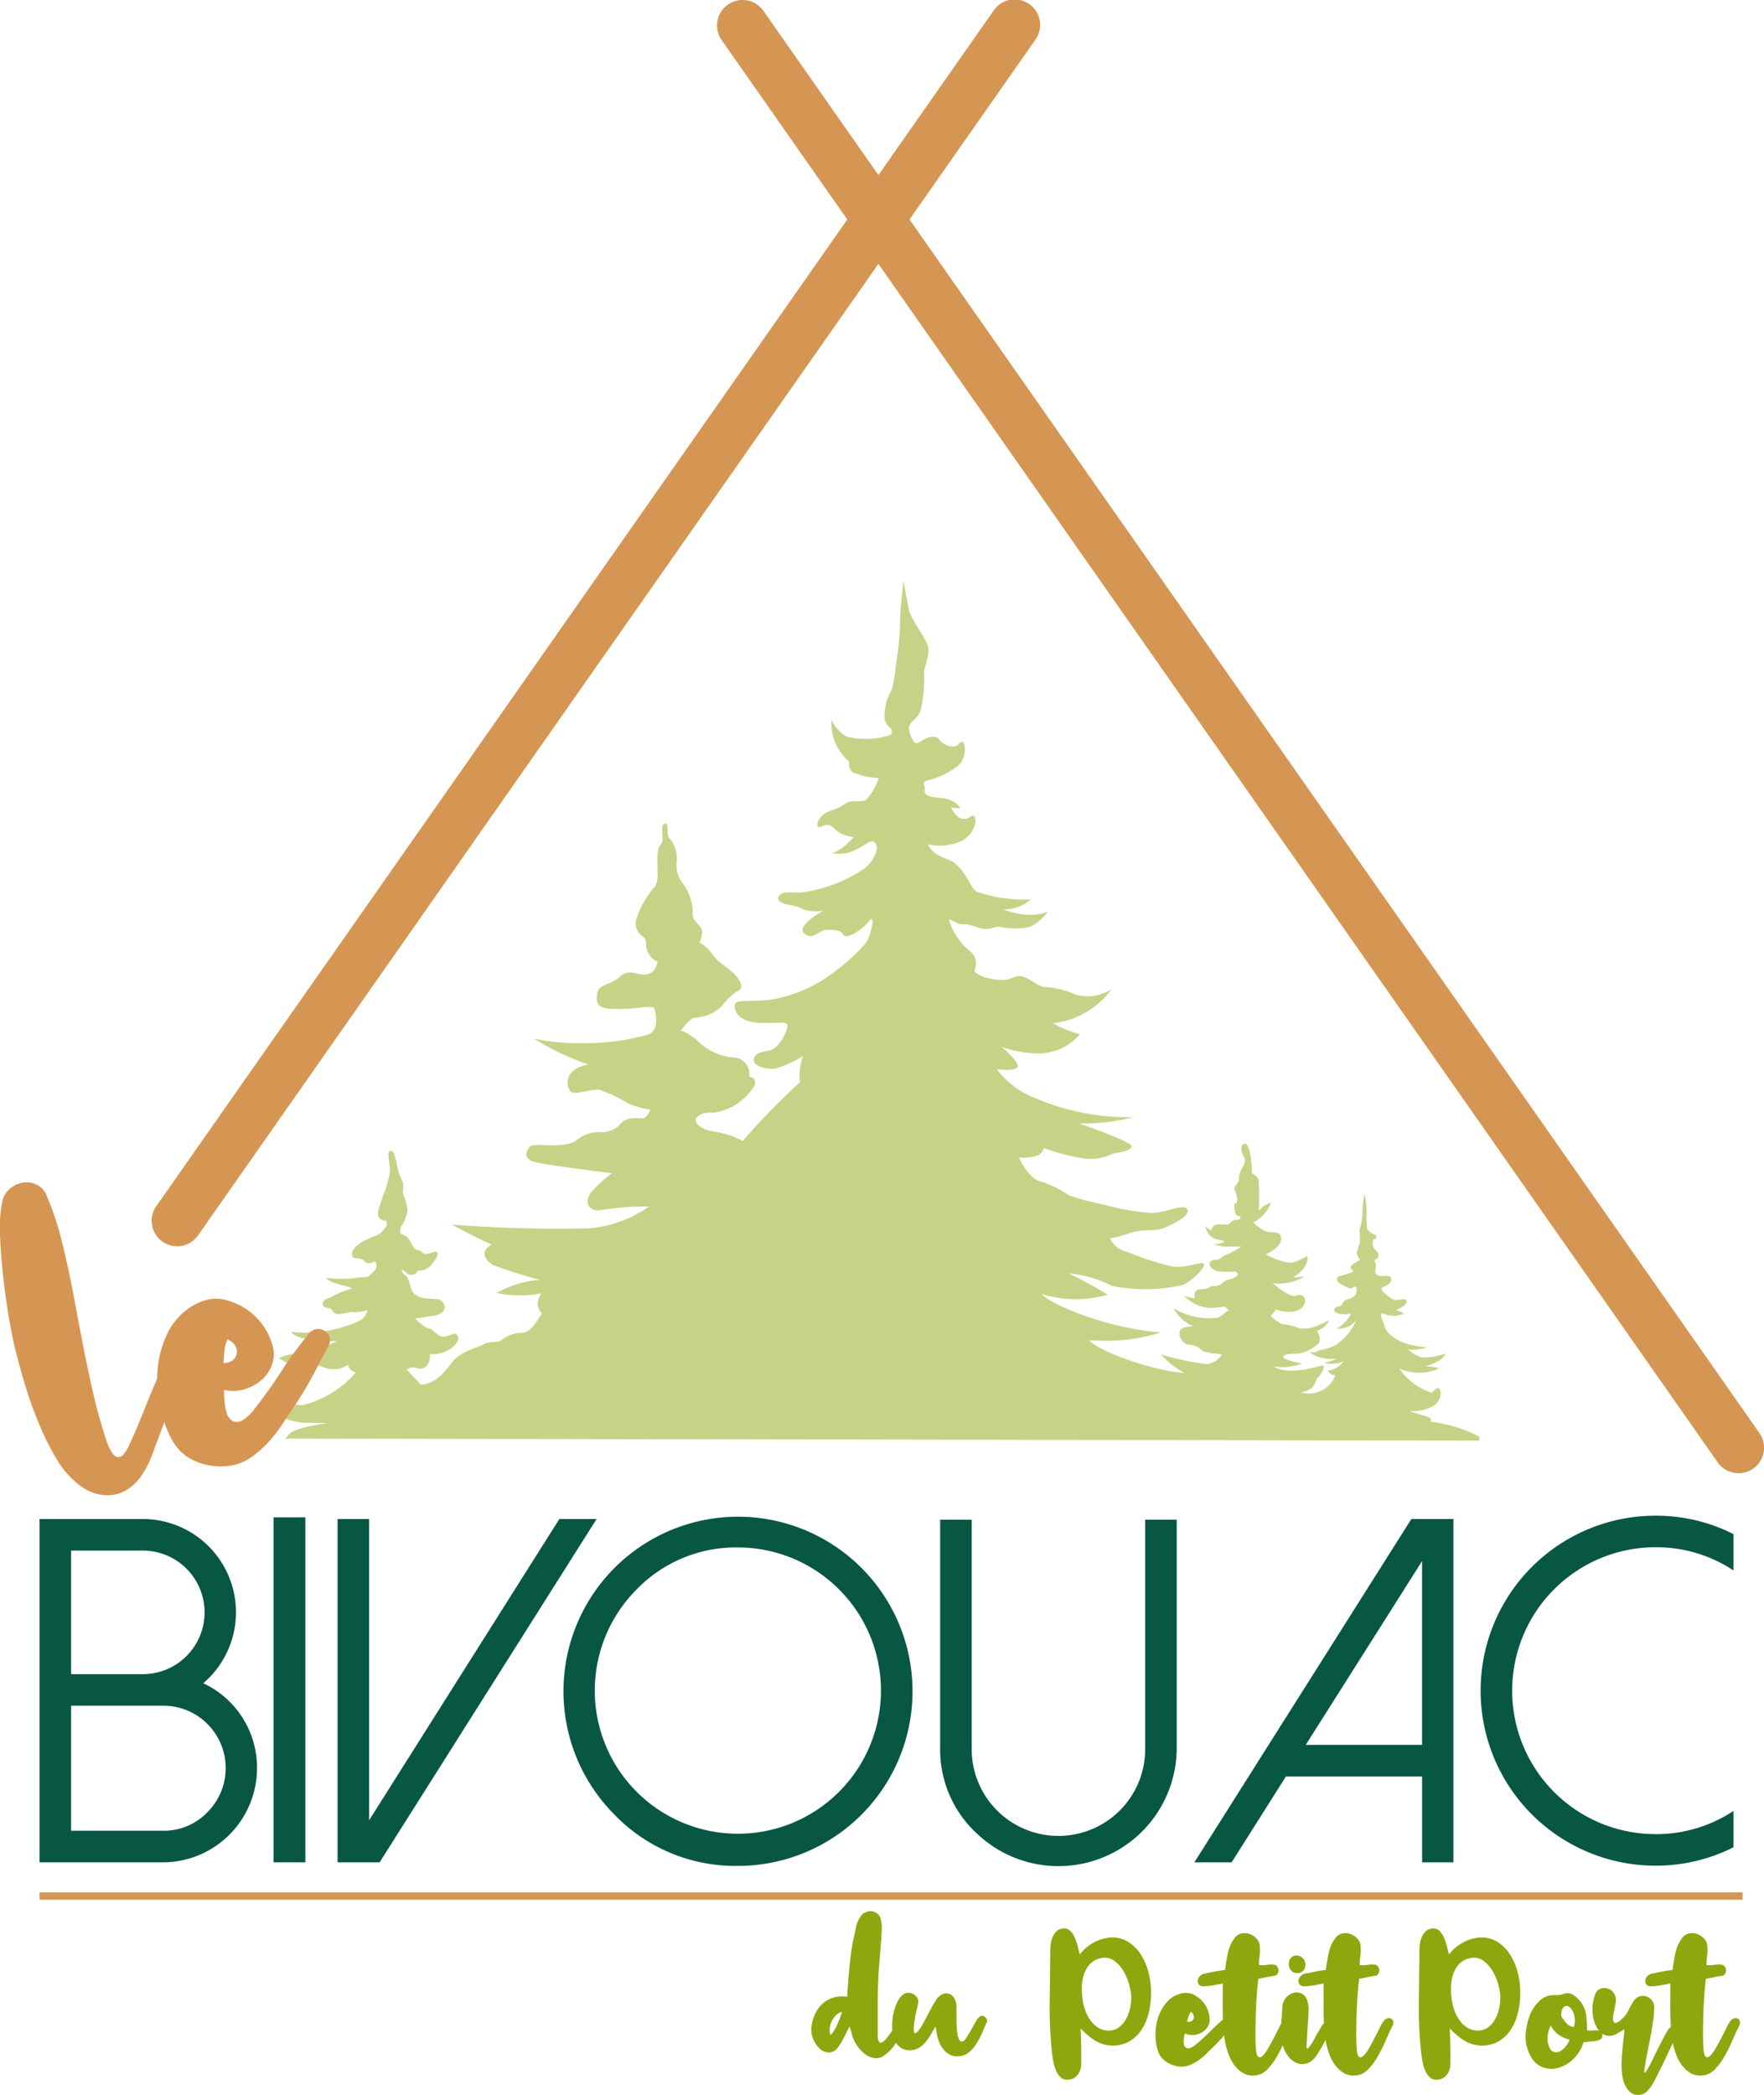 <?xml version="1.0" encoding="UTF-8"?>
<svg xmlns="http://www.w3.org/2000/svg" xmlns:xlink="http://www.w3.org/1999/xlink" width="86.781" height="103.026" viewBox="0 0 86.781 103.026">
  <defs>
    <clipPath id="a">
      <rect width="86.781" height="103.026" fill="none"></rect>
    </clipPath>
    <clipPath id="c">
      <rect width="59.832" height="42.294" fill="none"></rect>
    </clipPath>
  </defs>
  <g clip-path="url(#a)">
    <g clip-path="url(#a)">
      <g transform="translate(12.946 28.55)" opacity="0.5">
        <g clip-path="url(#c)">
          <path d="M50.269,150.431l58.64.1v-.184l-.157-.092a6.875,6.875,0,0,0-2.25-.655c.147-.248-.266-.257-.661-.4l-.395-.138a1.988,1.988,0,0,0,1.24-.257c.441-.349.34-.863.2-.863s-.266.239-.367.221a3.067,3.067,0,0,1-1.552-1.185,2.33,2.33,0,0,0,1.965,0,2.5,2.5,0,0,0-.707-.1c.873-.211,1.029-.625,1.029-.625s-.955.312-1.332.129a1.93,1.93,0,0,1-.523-.34,2.25,2.25,0,0,0,.946-.1c-1.488-.092-2.03-.744-2.1-1.029s-.257-.579-.138-.625.468.257,1.084,0a.94.94,0,0,0-.41-.171s.557-.2.557-.429-.472-.012-.655-.092-.594-.435-.594-.533.52-.19.484-.484-.484-.043-.7-.2.086-.423-.147-.723a.262.262,0,0,0,.2-.361c-.043-.086-.288-.221-.264-.453s.031-.227.123-.221.061-.19-.025-.22-.367-.19-.374-.306a4.115,4.115,0,0,1-.025-.71,4.149,4.149,0,0,0-.1-.98,4.122,4.122,0,0,0-.1.986,3.889,3.889,0,0,1-.147.8,5.712,5.712,0,0,1,.018.613c-.043.122-.208.477-.116.643s.171.184.037.251-.435.214-.367.361.153.129.153.129a2.215,2.215,0,0,1-.637.233c-.269.031-.245.288-.043.386a2.693,2.693,0,0,0,.484.245c.086,0,.245-.116.288-.1a.428.428,0,0,1-.13.518c-.229.156-.229.037-.4.165s-.124.275-.3.294-.257.128-.225.225.3.161.432.161.39-.023.39-.023a1.853,1.853,0,0,1-.7.73,1.07,1.07,0,0,0,.969-.436,2.9,2.9,0,0,1-1.035,1.251c-.612.294-.9.214-.925.337a.913.913,0,0,1-.38-.018,1.459,1.459,0,0,0,.7.318,1.74,1.74,0,0,0,.649.018,1.415,1.415,0,0,1-.619.2,1.322,1.322,0,0,0,.974-.067,1.1,1.1,0,0,1-.778.459.441.441,0,0,0,.367.239,1.367,1.367,0,0,1-1.69.827c.772-.128.67-.557.821-.71.312-.318.355-.594.245-.606s-1.616.551-2.407.043a2.522,2.522,0,0,0,1.4-.147,3.056,3.056,0,0,1-.906-.257c-.147-.141.269-.233.545-.208a1.793,1.793,0,0,0,1.176-.527c.165-.275-.092-.594-.092-.594s.527-.2.582-.533c-.79.435-1.225.49-1.61.331a3.051,3.051,0,0,0-.7-.147,1.965,1.965,0,0,1-.545-.41.875.875,0,0,0,.263-.306c.637.233,1.2.116,1.378-.214s-.086-.594-.392-.465-1.145-.613-1.145-.613a2.47,2.47,0,0,0,1.58-.331c-.386.043-.594.049-.594.049s.729-.355.735-1c.012-.123-.275.135-.7.257s-1.365-.392-1.365-.392.759-.312.759-.778-.557-.193-.9-.423-.462-.331-.45-.374a1.922,1.922,0,0,0,.853-.96,1.016,1.016,0,0,0-.592.4s.009-1.153-.018-1.465-.331-.312-.331-.45-.052-1.405-.352-1.387-.123.563-.025.667.006.349-.122.557a1.1,1.1,0,0,0-.141.557c0,.1-.233.343-.233.41s.2.41.141.637-.171-.061-.123.4.331.263.294.41-.232.064-.388.154-.156.179-.25.181-.581-.066-.691.069a.347.347,0,0,0-.1.225.935.935,0,0,1-.321-.246c.131.468.314.574.482.648s.374.048.461.136c-.1.122-.514.135-.514.135a1.915,1.915,0,0,0,.675.117c.386,0,.7-.007.7-.007a5.252,5.252,0,0,1-.722.391c-.34.141-.312.248-.508.26s-.306.031-.34.171.116.349.447.4a4.871,4.871,0,0,0,.824.009s.217.1.027.251-.508.138-.64.282a.519.519,0,0,1-.46.181c-.22,0-.26.135-.425.144s-.4,0-.477.138a.507.507,0,0,0-.028.319,1.9,1.9,0,0,1-.53-.129,1.9,1.9,0,0,0,1.3.609,6.63,6.63,0,0,0,.723-.074s.08.165.2.165c-.349.227-.4.386-.716.4a3.436,3.436,0,0,1-2.027-.478,1.985,1.985,0,0,0,.98.888s-.57-.018-.668.227a.553.553,0,0,0,.527.686c.447.061.5.251.667.331a4.627,4.627,0,0,0,.876.123.968.968,0,0,1-.756.493,15.2,15.2,0,0,1-2.241-.477,4.052,4.052,0,0,0,1.148.9c-1.13-.009-4.143-.964-4.684-1.607a8.984,8.984,0,0,0,3.527-.377c-2.4-.184-5.189-1.222-5.879-1.892a5.7,5.7,0,0,0,3.27.037s-1.148-.7-1.929-1.047a5.813,5.813,0,0,1,2.14.615,8.3,8.3,0,0,0,3.518-.055c.671-.377,1.121-.937.983-1.047s-.707.211-1.506.156a14.783,14.783,0,0,1-2.306-.753,1.07,1.07,0,0,1-.79-.661s.138.055.891-.211,1.222-.073,1.745-.275,1.369-.643,1.157-.937-1.2.266-1.855.184a11.117,11.117,0,0,1-2.232-.4,14.1,14.1,0,0,1-1.718-.45,5.3,5.3,0,0,0-1.451-.707c-.533-.11-1.02-1.157-1.02-1.157a2.1,2.1,0,0,0,.974-.129c.257-.184.248-.34.248-.34a10.611,10.611,0,0,0,2.094.533,2.439,2.439,0,0,0,1.286-.248c.3-.083.91-.119.946-.358s-2.572-1.13-2.572-1.13a10.186,10.186,0,0,0,2.654-.312,11.82,11.82,0,0,1-4.975-1,4.254,4.254,0,0,1-1.739-1.359s.808.116,1-.086-.744-1-.744-1a5.934,5.934,0,0,0,1.515.3,2.724,2.724,0,0,0,2.324-.937,5.254,5.254,0,0,1-1.332-.542,4.067,4.067,0,0,0,2.875-1.672,2.147,2.147,0,0,1-1.773.266,4.084,4.084,0,0,0-1.424-.367c-.4.037-.909-.542-1.3-.542s-.468.266-1.185.174-1.065-.349-1.065-.45a.756.756,0,0,0-.254-.983,3.167,3.167,0,0,1-.992-1.5c.073-.079.38.221.71.208s.753.22,1.1.233.416-.147.753-.092a3.984,3.984,0,0,0,1.151.043c.619-.043,1.157-.808,1.157-.808a2.328,2.328,0,0,1-1.108.153,3.617,3.617,0,0,1-1.084-.263,1.9,1.9,0,0,0,1.347-.49,6.777,6.777,0,0,1-2.676-.386c-.331-.19-.594-1.3-1.433-1.586s-.943-.735-.943-.735a2.512,2.512,0,0,0,1.819-.257c.625-.52.563-1.139.4-1.151s-.184.2-.527.153-.563-.551-.563-.551l.447.037s-.165-.465-1.078-.527-.582-.355-.686-.588.171-.257.294-.294a3.842,3.842,0,0,0,1.365-.68c.465-.422.367-1.175.208-1.175s-.208.245-.447.226a.893.893,0,0,1-.692-.349c-.129-.227-.527-.116-.747,0s-.349.251-.465.141a1.213,1.213,0,0,1-.27-.71c-.012-.288.361-.355.57-.833a7,7,0,0,0,.171-1.9c.018-.312.337-.931.171-1.353s-.808-1.286-.9-1.666-.282-1.476-.282-1.476-.153,1.286-.165,1.9a12.925,12.925,0,0,1-.2,2.143,8.1,8.1,0,0,1-.208,1.3,2.529,2.529,0,0,0-.361,1.377.739.739,0,0,0,.34.551s.073.193-.037.3a3.935,3.935,0,0,1-2.146.095,1.779,1.779,0,0,1-.765-.839,2.594,2.594,0,0,0,.2,1.17,2.719,2.719,0,0,0,.686.906.452.452,0,0,0,.22.539,3.891,3.891,0,0,0,1.219.257,3.22,3.22,0,0,1-.6,1.053c-.276.184-.735-.055-1.127.251s-.809.257-1.1.582-.19.527-.1.527.355-.184.551-.079.288.294.57.416a2.208,2.208,0,0,0,.576.153s-.619.71-1.078.778c1.121.245,1.733-.686,2.051-.557s.147.833-.417,1.3a7.173,7.173,0,0,1-3.135,1.2c-.833,0-.9-.043-1.084.159s.064.386.579.468.524.248.974.285a1.784,1.784,0,0,0,.615-.018s-1.369.753-.937,1.121.68-.165,1.121-.174.689.027.808.248.873-.2,1.258-.671.028.762-.119,1.02a9.86,9.86,0,0,1-1.644,1.506,6.953,6.953,0,0,1-3.1,1.332c-1.075.11-1.626-.027-1.727.211s.11.753.827.882,1.561-.046,1.718.092-.358,1.194-.827,1.3-.735.11-.8.441.615.505,1.038.468a5.267,5.267,0,0,0,1.387-.634,2.908,2.908,0,0,0-.156,1.3,33.082,33.082,0,0,0-2.811,2.884,4.173,4.173,0,0,0-1.414-.459c-.974-.175-.9-.615-.9-.615s.165-.386.854-.312a2.821,2.821,0,0,0,2.048-1.35c.1-.432-.276-.423-.276-.423a.805.805,0,0,0-.8-.946,2.913,2.913,0,0,1-1.809-.891c-.68-.5-.753-.413-.753-.413s.386-.579.661-.652a2.022,2.022,0,0,0,1.35-.56,2.841,2.841,0,0,1,.873-.8c.165-.064.156-.487-.459-.974s-.619-.45-.894-.824a1.838,1.838,0,0,0-.606-.533s.19-.453.1-.667-.453-.435-.441-.71a2.385,2.385,0,0,0-.429-1.464,1.492,1.492,0,0,1-.361-1.127,1.48,1.48,0,0,0-.288-1.09c-.294-.251-.037-.833-.282-.8s-.092.618-.122.845-.214.129-.251.766.11,1.133-.128,1.488a4.766,4.766,0,0,0-.894,1.543.761.761,0,0,0,.288.9s.2.067.171.453a1,1,0,0,0,.576.808c-.092.392-.282.625-.692.625s-.716-.3-1.176.116-1.016.331-1.1.79-.012.71.557.772a8.657,8.657,0,0,0,1.647-.067c.545-.043.6-.031.631.165s.211.906-.285,1.154a11.148,11.148,0,0,1-3.344.441,10.745,10.745,0,0,1-2.324-.22,12.912,12.912,0,0,0,2.673,1.268c-1.369.266-1.047,1.249-.809,1.369s1.011-.184,1.369-.12a6.977,6.977,0,0,1,1.424.68,4.527,4.527,0,0,0,1.065.294.884.884,0,0,1-.257.386c-.175.128-.781-.129-1.166.266a1.279,1.279,0,0,1-.964.459,1.735,1.735,0,0,0-1.252.4c-.637.459-2.07.074-2.284.312s-.294.57.159.729,3.888.576,3.888.576a5.587,5.587,0,0,0-1.026.934c-.4.505-.1.909.367.891a15.225,15.225,0,0,1,2.48-.193,6.037,6.037,0,0,1-2.912,1.075,67.792,67.792,0,0,1-6.8-.184s1.372.747,1.96.98c-.674.4-.221.833.086,1.017a22.977,22.977,0,0,0,2.3.723,5.008,5.008,0,0,0-2.143.649,5.856,5.856,0,0,0,2.229.012.7.7,0,0,0,.012,1c-.392.539-.551.894-.955.943a1.586,1.586,0,0,0-.98.306c-.27.245-.588.061-.943.257s-1.1.343-1.494.821-.808,1.127-1.592,1.163l-.7-.735a.563.563,0,0,1,.343-.11c.159.025.392.147.625-.061a.739.739,0,0,0,.171-.6,1.594,1.594,0,0,0,1.151-.355c.441-.429.193-.6.1-.64s-.487.229-.735.11-.376-.349-.578-.377-.661-.478-.661-.478.551-.092.955-.147.588-.358.468-.569-.187-.251-.7-.264-.833-.2-.919-.5-.135-.551-.318-.68-.147-.22-.1-.239.264.312.5.245.184-.178.257-.2a.817.817,0,0,0,.643-.276c.282-.318.423-.631.251-.655s-.465.214-.655.049-.251-.086-.4-.208-.227-.631-.686-.716a.5.5,0,0,1,.031-.392,1.77,1.77,0,0,0,.3-.759,1.982,1.982,0,0,0-.19-.729c-.1-.3.08-.49-.1-.79a3.046,3.046,0,0,1-.251-.863c-.086-.282-.1-.563-.306-.557s-.006.631-.018,1.011a4.925,4.925,0,0,1-.343,1.206c-.165.533-.288.784-.233.98a.384.384,0,0,0,.4.239c.049.221.049.214-.141.459s-.343.245-.851.478-.759.582-.686.778.2.1.41.159.2.227.4.214a.624.624,0,0,0,.306-.092.364.364,0,0,1-.061.5c-.263.251-.19.282-.631.282a5.832,5.832,0,0,1-1.72.031c.355.4,1.619.428,1.139.576a3.059,3.059,0,0,0-.851.361c-.288.11-.435.141-.441.355s.306.171.38.22.135.257.361.276a6.289,6.289,0,0,0,.667-.11,1.916,1.916,0,0,0,.784-.092c-.092.367-.245.527-.949.753a6.431,6.431,0,0,1-2.8.318c.374.533,2.235.453,2.235.453a4.185,4.185,0,0,1-1.494.5,6.707,6.707,0,0,0-1.353.325,2.838,2.838,0,0,0,.839.416c.374.08.649-.086.98-.061s.508.245.968.2a1.086,1.086,0,0,0,.631-.221.442.442,0,0,0,.386.374,5.088,5.088,0,0,1-2.636,1.62,11.642,11.642,0,0,0-1.892.018,3.228,3.228,0,0,0,1.984.845c.285.009,1.166.018,1.166.018s-1.855.216-1.975.643l.017-.005s-.263.15,0,.15" transform="translate(-49.077 -108.234)" fill="#90a60f"></path>
        </g>
      </g>
      <path d="M29.542,61.289a1.253,1.253,0,0,1-1.025-1.972L69.7.535a1.253,1.253,0,1,1,2.052,1.437L30.569,60.755a1.251,1.251,0,0,1-1.027.534" transform="translate(-20.828 0)" fill="#d69653"></path>
      <path d="M183.991,72.448a1.251,1.251,0,0,1-1.027-.534l-49-69.942A1.253,1.253,0,1,1,136.02.535l49,69.941a1.253,1.253,0,0,1-1.025,1.972" transform="translate(-98.462 0)" fill="#d69653"></path>
      <path d="M7.379,300.07V283.187h5.079a4.587,4.587,0,0,1,2.974,8.077,4.572,4.572,0,0,1,2.645,4.162,4.636,4.636,0,0,1-4.621,4.644Zm1.552-9.253h3.527a3.039,3.039,0,0,0,0-6.078H8.931Zm0,7.7h4.526a2.966,2.966,0,0,0,2.175-.906,3.069,3.069,0,0,0-2.175-5.244H8.931Z" transform="translate(-5.433 -208.486)" fill="#085743"></path>
      <rect width="1.564" height="16.965" transform="translate(13.457 74.619)" fill="#085743"></rect>
      <path d="M75.7,283.187,65.027,300.07H62.958V283.187H64.51V298l9.358-14.814Z" transform="translate(-46.35 -208.486)" fill="#085743"></path>
      <path d="M107.514,297.291a8.586,8.586,0,1,1,6.078,2.528,8.261,8.261,0,0,1-6.078-2.528m1.093-11.063a7.039,7.039,0,1,0,4.985-2.069,6.794,6.794,0,0,0-4.985,2.069" transform="translate(-77.292 -208.059)" fill="#085743"></path>
      <path d="M177.022,298.652a5.606,5.606,0,0,1-1.7-4.115V283.321h1.552v11.216a4.268,4.268,0,1,0,8.535,0V283.321h1.552v11.216a5.819,5.819,0,0,1-9.934,4.115" transform="translate(-129.071 -208.585)" fill="#085743"></path>
      <path d="M235.484,283.187V300.07h-1.54v-4.221h-6.7l-2.669,4.221h-1.834l10.675-16.883Zm-7.266,11.11h5.725v-9.041Z" transform="translate(-163.983 -208.486)" fill="#085743"></path>
      <path d="M284.739,298.224a6.882,6.882,0,0,0,3.833-1.141v1.787a8.458,8.458,0,0,1-3.833.905,8.606,8.606,0,0,1,0-17.212,8.458,8.458,0,0,1,3.833.905v1.787a6.885,6.885,0,0,0-3.833-1.14,7.054,7.054,0,0,0,0,14.108" transform="translate(-203.293 -208.026)" fill="#085743"></path>
      <path d="M155.346,362.115a.343.343,0,0,1,.178-.14.207.207,0,0,1,.159.014.2.2,0,0,1,.092.13.3.3,0,0,1-.044.217,5.621,5.621,0,0,1-.356.583,2.025,2.025,0,0,1-.491.486.654.654,0,0,1-.482.125,1.009,1.009,0,0,1-.448-.193,1.656,1.656,0,0,1-.366-.38,1.99,1.99,0,0,1-.236-.429l-.077-.27q-.039-.135-.087-.289l-.26.52a3.653,3.653,0,0,1-.289.482.576.576,0,0,1-.467.284.683.683,0,0,1-.462-.2,1.319,1.319,0,0,1-.328-.51,1.171,1.171,0,0,1-.053-.655,1.96,1.96,0,0,1,.207-.621,1.556,1.556,0,0,1,.375-.462,1.332,1.332,0,0,1,.52-.265,1.622,1.622,0,0,1,.64-.029q.038-.674.1-1.353t.178-1.353q.077-.338.149-.689a1.458,1.458,0,0,1,.274-.611.552.552,0,0,1,.255-.173.58.58,0,0,1,.294-.02.556.556,0,0,1,.26.13.443.443,0,0,1,.145.265,1.892,1.892,0,0,1,.048.5q-.029.52-.072,1.035t-.082,1.045q-.048.848-.048,1.594v1.469a.871.871,0,0,0,.043.327c.029.064.066.095.111.092a.277.277,0,0,0,.154-.082,1.312,1.312,0,0,0,.169-.183q.082-.106.159-.217a2.2,2.2,0,0,1,.135-.178m-2.533-.848a.532.532,0,0,0-.289.154,1.092,1.092,0,0,0-.207.289,1.01,1.01,0,0,0-.1.351.746.746,0,0,0,.038.342,1.476,1.476,0,0,0,.289-.434,5.042,5.042,0,0,0,.27-.7" transform="translate(-111.393 -262.317)" fill="#90a60f"></path>
      <path d="M168.512,373.152l-.217.376a2.9,2.9,0,0,1-.241.356,1.487,1.487,0,0,1-.289.279.788.788,0,0,1-.351.145.855.855,0,0,1-.534-.062.83.83,0,0,1-.328-.313,1.209,1.209,0,0,1-.154-.472,2.8,2.8,0,0,1-.014-.544,2.844,2.844,0,0,1,.087-.529,2.087,2.087,0,0,1,.164-.438,1.334,1.334,0,0,1,.135-.217.686.686,0,0,1,.173-.164.453.453,0,0,1,.212-.072.478.478,0,0,1,.25.058.537.537,0,0,1,.222.217.384.384,0,0,1,.019.294l-.077.332q-.048.207-.082.429t-.043.4a.448.448,0,0,0,.029.241c.025.039.074.024.144-.043a2.141,2.141,0,0,0,.3-.448q.135-.25.294-.554t.313-.544a.757.757,0,0,1,.332-.313.446.446,0,0,1,.332-.014.5.5,0,0,1,.255.231.791.791,0,0,1,.1.4v.544q0,.2.009.409a3.285,3.285,0,0,0,.039.385.949.949,0,0,0,.087.284c.038.074.087.1.144.092s.122-.063.193-.169.145-.226.222-.361.151-.266.222-.395a1.282,1.282,0,0,1,.193-.279.19.19,0,0,1,.149-.062.257.257,0,0,1,.145.053.276.276,0,0,1,.091.125.185.185,0,0,1-.009.154q-.106.231-.226.51a3.774,3.774,0,0,1-.279.53,1.812,1.812,0,0,1-.366.424.839.839,0,0,1-.5.193.806.806,0,0,1-.535-.13,1.183,1.183,0,0,1-.337-.376,1.722,1.722,0,0,1-.188-.491c-.038-.176-.068-.336-.087-.477" transform="translate(-122.488 -273.499)" fill="#90a60f"></path>
      <path d="M197.233,360.788a2.232,2.232,0,0,1,.693-.583,1.947,1.947,0,0,1,.857-.245,1.473,1.473,0,0,1,.843.221,2.021,2.021,0,0,1,.612.621,2.985,2.985,0,0,1,.376.881,4.055,4.055,0,0,1,.125,1,4.125,4.125,0,0,1-.121,1,2.547,2.547,0,0,1-.375.852,1.808,1.808,0,0,1-.645.573,1.7,1.7,0,0,1-1.719-.145,3.758,3.758,0,0,1-.607-.534q.019.434.029.886t0,.877a.806.806,0,0,1-.183.53.6.6,0,0,1-.462.231.452.452,0,0,1-.376-.125,1.068,1.068,0,0,1-.231-.357,2.05,2.05,0,0,1-.125-.438c-.026-.151-.045-.278-.058-.38a21.88,21.88,0,0,1-.116-2.567q.019-1.257.029-2.489a2.229,2.229,0,0,1,.029-.347,1.324,1.324,0,0,1,.1-.342.783.783,0,0,1,.192-.265.545.545,0,0,1,.313-.125.425.425,0,0,1,.361.125A1.115,1.115,0,0,1,197,360a2.962,2.962,0,0,1,.14.433q.053.222.092.356m2.533,2.167a2.538,2.538,0,0,0-.1-.66,2.8,2.8,0,0,0-.289-.689,1.621,1.621,0,0,0-.462-.51.781.781,0,0,0-.621-.125,1.018,1.018,0,0,0-.568.3,1.388,1.388,0,0,0-.294.52,2.2,2.2,0,0,0-.1.626,3.47,3.47,0,0,0,.043.621,2.493,2.493,0,0,0,.145.554,1.919,1.919,0,0,0,.275.491,1.248,1.248,0,0,0,.4.342.981.981,0,0,0,.535.106.8.8,0,0,0,.467-.183,1.31,1.31,0,0,0,.323-.4,1.935,1.935,0,0,0,.183-.505,2.345,2.345,0,0,0,.058-.491" transform="translate(-144.111 -264.679)" fill="#90a60f"></path>
      <path d="M216.93,373.5a1.576,1.576,0,0,0-.048.482.286.286,0,0,0,.106.226.25.25,0,0,0,.222.005.927.927,0,0,0,.289-.183q.414-.347.746-.684a7.255,7.255,0,0,1,.688-.616.3.3,0,0,1,.2-.111.263.263,0,0,1,.274.241.292.292,0,0,1-.092.207q-.222.27-.443.53t-.462.5q-.193.183-.385.376a3.1,3.1,0,0,1-.4.342,2.247,2.247,0,0,1-.434.241,1.107,1.107,0,0,1-.472.082,1.432,1.432,0,0,1-.66-.212,1.05,1.05,0,0,1-.457-.578,2.746,2.746,0,0,1-.111-.824,2.657,2.657,0,0,1,.14-.833,2.165,2.165,0,0,1,.395-.7,1.387,1.387,0,0,1,.665-.434,1.113,1.113,0,0,1,.39-.043.812.812,0,0,1,.371.13,1.394,1.394,0,0,1,.7,1.088.665.665,0,0,1-.082.429.81.81,0,0,1-.294.294.972.972,0,0,1-.409.125.862.862,0,0,1-.438-.077m.106-.578a.3.3,0,0,0,.217-.019.245.245,0,0,0,.111-.125.248.248,0,0,0,0-.173.334.334,0,0,0-.13-.164.81.81,0,0,0-.116.222q-.039.116-.077.26" transform="translate(-158.646 -273.507)" fill="#90a60f"></path>
      <path d="M224.615,362.867l-.5.092a2.57,2.57,0,0,1-.467.044.277.277,0,0,1-.227-.1.264.264,0,0,1-.043-.2.4.4,0,0,1,.12-.212.433.433,0,0,1,.265-.12l.482-.1a4.292,4.292,0,0,1,.472-.068q.058-.413.14-.823a1.842,1.842,0,0,1,.332-.747.552.552,0,0,1,.323-.222.713.713,0,0,1,.385.01.854.854,0,0,1,.337.2.61.61,0,0,1,.188.332,2.158,2.158,0,0,1,0,.52,3.506,3.506,0,0,0-.034.491c.1,0,.171,0,.226,0s.106-.008.154-.015.1-.011.144-.014a1.7,1.7,0,0,1,.207.005.219.219,0,0,1,.164.087.34.34,0,0,1,.067.173.287.287,0,0,1-.043.183.225.225,0,0,1-.159.106c-.1.013-.17.024-.222.034l-.144.029-.159.034q-.091.019-.265.048-.029.221-.063.631t-.053.886q-.019.477-.024.963t.015.862c.013.27.049.432.111.486s.135.042.222-.039a1.648,1.648,0,0,0,.279-.38q.149-.26.294-.539t.26-.51a1.3,1.3,0,0,1,.183-.3.34.34,0,0,1,.193-.121.246.246,0,0,1,.168.029.2.2,0,0,1,.092.14.326.326,0,0,1-.039.212q-.144.279-.318.684a8.135,8.135,0,0,1-.39.79,3.121,3.121,0,0,1-.491.664.935.935,0,0,1-.631.3.963.963,0,0,1-.592-.14,1.522,1.522,0,0,1-.414-.395,2.043,2.043,0,0,1-.265-.506,4.452,4.452,0,0,1-.145-.472,6.978,6.978,0,0,1-.106-.785q-.029-.38-.034-.751t0-.737q0-.366,0-.732" transform="translate(-164.453 -265.323)" fill="#90a60f"></path>
      <path d="M240.512,368.772q.038-.067.106-.2t.149-.265l.154-.255a.672.672,0,0,1,.13-.169.2.2,0,0,1,.294.015.3.3,0,0,1,.068.154.312.312,0,0,1-.024.178q-.173.308-.342.626a7.049,7.049,0,0,1-.361.606.93.93,0,0,1-.332.323.752.752,0,0,1-.38.1.778.778,0,0,1-.381-.115,1.111,1.111,0,0,1-.342-.332,1.325,1.325,0,0,1-.217-.462,2.473,2.473,0,0,1-.072-.51,5.889,5.889,0,0,1,0-.713q.024-.356.044-.7a.777.777,0,0,1,.558-.679.547.547,0,0,1,.395.043.576.576,0,0,1,.279.356,2.115,2.115,0,0,1,.048.226.912.912,0,0,1,.01.227q-.01.347-.034.688t-.043.679c-.006.128-.013.238-.019.327a.476.476,0,0,0,.009.183c.013.032.042.024.087-.024a2.369,2.369,0,0,0,.212-.3M240.136,365a.378.378,0,0,1-.125.313.413.413,0,0,1-.279.1.431.431,0,0,1-.279-.116.419.419,0,0,1-.125-.332.4.4,0,0,1,.125-.332.373.373,0,0,1,.279-.087.469.469,0,0,1,.279.13.423.423,0,0,1,.125.327" transform="translate(-175.92 -268.377)" fill="#90a60f"></path>
      <path d="M243.417,362.867l-.5.092a2.57,2.57,0,0,1-.467.044.277.277,0,0,1-.227-.1.264.264,0,0,1-.043-.2.4.4,0,0,1,.12-.212.433.433,0,0,1,.265-.12l.482-.1a4.292,4.292,0,0,1,.472-.068q.058-.413.14-.823a1.842,1.842,0,0,1,.332-.747.552.552,0,0,1,.323-.222.713.713,0,0,1,.385.01.854.854,0,0,1,.337.2.61.61,0,0,1,.188.332,2.158,2.158,0,0,1,0,.52,3.508,3.508,0,0,0-.034.491c.1,0,.171,0,.226,0s.106-.008.154-.015.1-.011.144-.014a1.7,1.7,0,0,1,.207.005.219.219,0,0,1,.164.087.34.34,0,0,1,.067.173.287.287,0,0,1-.043.183.224.224,0,0,1-.159.106c-.1.013-.17.024-.222.034l-.144.029-.159.034q-.091.019-.265.048-.029.221-.063.631t-.053.886q-.019.477-.024.963t.015.862c.013.27.049.432.111.486s.135.042.222-.039a1.647,1.647,0,0,0,.279-.38q.149-.26.294-.539t.26-.51a1.3,1.3,0,0,1,.183-.3.34.34,0,0,1,.193-.121.246.246,0,0,1,.168.029.2.2,0,0,1,.092.14.326.326,0,0,1-.039.212q-.144.279-.318.684a8.128,8.128,0,0,1-.39.79,3.121,3.121,0,0,1-.491.664.935.935,0,0,1-.631.3.963.963,0,0,1-.592-.14,1.522,1.522,0,0,1-.414-.395,2.043,2.043,0,0,1-.265-.506,4.452,4.452,0,0,1-.145-.472,6.974,6.974,0,0,1-.106-.785q-.029-.38-.034-.751t0-.737q0-.366,0-.732" transform="translate(-178.296 -265.323)" fill="#90a60f"></path>
      <path d="M266.091,360.788a2.232,2.232,0,0,1,.693-.583,1.947,1.947,0,0,1,.857-.245,1.473,1.473,0,0,1,.843.221,2.021,2.021,0,0,1,.612.621,2.985,2.985,0,0,1,.376.881,4.054,4.054,0,0,1,.125,1,4.126,4.126,0,0,1-.121,1,2.547,2.547,0,0,1-.375.852,1.808,1.808,0,0,1-.646.573,1.7,1.7,0,0,1-1.719-.145,3.758,3.758,0,0,1-.607-.534q.019.434.029.886t0,.877a.806.806,0,0,1-.183.53.6.6,0,0,1-.462.231.452.452,0,0,1-.376-.125,1.068,1.068,0,0,1-.231-.357,2.045,2.045,0,0,1-.125-.438c-.026-.151-.045-.278-.058-.38a21.883,21.883,0,0,1-.116-2.567q.019-1.257.029-2.489a2.227,2.227,0,0,1,.029-.347,1.322,1.322,0,0,1,.1-.342.783.783,0,0,1,.192-.265.545.545,0,0,1,.313-.125.425.425,0,0,1,.361.125,1.116,1.116,0,0,1,.226.357,2.966,2.966,0,0,1,.14.433q.053.222.091.356m2.533,2.167a2.539,2.539,0,0,0-.1-.66,2.8,2.8,0,0,0-.289-.689,1.621,1.621,0,0,0-.462-.51.781.781,0,0,0-.621-.125,1.018,1.018,0,0,0-.568.3,1.388,1.388,0,0,0-.294.52,2.2,2.2,0,0,0-.1.626,3.467,3.467,0,0,0,.043.621,2.5,2.5,0,0,0,.145.554,1.919,1.919,0,0,0,.275.491,1.248,1.248,0,0,0,.4.342.981.981,0,0,0,.535.106.8.8,0,0,0,.467-.183,1.31,1.31,0,0,0,.323-.4,1.935,1.935,0,0,0,.183-.505,2.344,2.344,0,0,0,.058-.491" transform="translate(-194.806 -264.679)" fill="#90a60f"></path>
      <path d="M287.537,373.431h.207a1.84,1.84,0,0,0,.188-.009.572.572,0,0,1,.255.043.215.215,0,0,1,.1.169q.048.25-.309.308c-.1.013-.205.024-.308.034s-.205.021-.308.034a1.857,1.857,0,0,1-.462.785,1.761,1.761,0,0,1-.723.458,1.286,1.286,0,0,1-.785,0,1.116,1.116,0,0,1-.64-.583,1.96,1.96,0,0,1-.241-.953,3.53,3.53,0,0,1,.154-.876,1.917,1.917,0,0,1,.443-.771,1.135,1.135,0,0,1,.357-.284,1.016,1.016,0,0,1,.313-.087,2.3,2.3,0,0,1,.294-.01.766.766,0,0,0,.3-.053.507.507,0,0,1,.467.034,1.523,1.523,0,0,1,.371.332,1.423,1.423,0,0,1,.289.7,6.928,6.928,0,0,1,.039.722m-1.782-.231a1.408,1.408,0,0,0-.106.25,1.181,1.181,0,0,0-.048.26,1.091,1.091,0,0,0,.1.6.347.347,0,0,0,.289.2.564.564,0,0,0,.366-.154,1.23,1.23,0,0,0,.327-.467,1.681,1.681,0,0,1-.467-.193,1.194,1.194,0,0,1-.457-.491m1.127.058a.98.98,0,0,0,.028-.53.818.818,0,0,0-.231-.443q-.164-.1-.25-.038a.316.316,0,0,0-.125.169.66.66,0,0,0-.039.222.242.242,0,0,0,.019.13,2.791,2.791,0,0,0,.246.318.55.55,0,0,0,.352.173" transform="translate(-209.462 -273.576)" fill="#90a60f"></path>
      <path d="M298.557,372.652q-.193.125-.385.231a.71.71,0,0,1-.414.087.6.6,0,0,1-.424-.226,1.373,1.373,0,0,1-.26-.5,2.039,2.039,0,0,1-.077-.64,2,2,0,0,1,.125-.655.438.438,0,0,1,.255-.289.556.556,0,0,1,.67.212.617.617,0,0,1,.1.4c-.013.1-.034.217-.063.361s-.053.262-.073.351a.662.662,0,0,0,.01.265c.019.055.049.084.091.087a.256.256,0,0,0,.149-.048.948.948,0,0,0,.174-.14,1.427,1.427,0,0,0,.326-.419q.1-.217.239-.438a.573.573,0,0,1,.282-.246.532.532,0,0,1,.331-.019.582.582,0,0,1,.282.173.552.552,0,0,1,.139.332,6.394,6.394,0,0,1-.067.785q-.057.391-.134.78t-.153.771q-.076.381-.125.756-.029.173.01.159a.266.266,0,0,0,.1-.106c.038-.061.078-.132.119-.212s.072-.137.091-.169c.039-.077.092-.188.163-.332s.146-.3.226-.457.161-.316.241-.467.149-.271.207-.361a.315.315,0,0,1,.366-.154.214.214,0,0,1,.116.318.085.085,0,0,0-.024.048.088.088,0,0,1-.024.048q-.135.25-.274.544t-.279.592q-.14.3-.284.587c-.1.193-.186.369-.27.53a2.1,2.1,0,0,1-.344.491.6.6,0,0,1-.5.193.53.53,0,0,1-.35-.14,1.109,1.109,0,0,1-.225-.294,1.327,1.327,0,0,1-.125-.342,2.243,2.243,0,0,1-.048-.294,3.987,3.987,0,0,1-.02-.554c.006-.183.018-.363.034-.539s.035-.354.058-.534.037-.356.043-.53" transform="translate(-218.652 -272.855)" fill="#90a60f"></path>
      <path d="M308.077,362.867l-.5.092a2.57,2.57,0,0,1-.467.044.277.277,0,0,1-.227-.1.265.265,0,0,1-.043-.2.4.4,0,0,1,.12-.212.433.433,0,0,1,.265-.12l.482-.1a4.292,4.292,0,0,1,.472-.068q.058-.413.14-.823a1.842,1.842,0,0,1,.332-.747.552.552,0,0,1,.323-.222.713.713,0,0,1,.385.01.854.854,0,0,1,.337.2.61.61,0,0,1,.188.332,2.158,2.158,0,0,1,0,.52,3.508,3.508,0,0,0-.034.491c.1,0,.171,0,.226,0s.106-.008.154-.015.1-.011.144-.014a1.7,1.7,0,0,1,.207.005.219.219,0,0,1,.164.087.339.339,0,0,1,.067.173.286.286,0,0,1-.043.183.224.224,0,0,1-.159.106c-.1.013-.17.024-.222.034l-.144.029-.159.034q-.091.019-.265.048-.029.221-.063.631t-.053.886q-.019.477-.024.963t.015.862c.013.27.049.432.111.486s.135.042.222-.039a1.647,1.647,0,0,0,.279-.38q.149-.26.294-.539t.26-.51a1.3,1.3,0,0,1,.183-.3.339.339,0,0,1,.193-.121.247.247,0,0,1,.168.029.2.2,0,0,1,.091.14.326.326,0,0,1-.039.212q-.144.279-.318.684a8.115,8.115,0,0,1-.39.79,3.121,3.121,0,0,1-.491.664.935.935,0,0,1-.631.3.963.963,0,0,1-.592-.14,1.521,1.521,0,0,1-.414-.395,2.044,2.044,0,0,1-.265-.506,4.458,4.458,0,0,1-.145-.472,6.975,6.975,0,0,1-.106-.785q-.029-.38-.034-.751t0-.737q0-.366,0-.732" transform="translate(-225.899 -265.323)" fill="#90a60f"></path>
      <path d="M6.4,233.22q.188-.375.394-.876t.409-1.012q.2-.511.4-.965a6.643,6.643,0,0,1,.357-.734.368.368,0,0,1,.263-.178.474.474,0,0,1,.315.067.662.662,0,0,1,.243.25.4.4,0,0,1,.036.327,1.624,1.624,0,0,1-.107.335q-.567,1.637-1.18,3.261a5.681,5.681,0,0,1-.26.613,4.312,4.312,0,0,1-.355.588,2.259,2.259,0,0,1-.728.668,1.848,1.848,0,0,1-.805.238,2.079,2.079,0,0,1-.826-.137,2.513,2.513,0,0,1-.774-.46,4.611,4.611,0,0,1-1.061-1.291,13.852,13.852,0,0,1-.841-1.717q-.369-.9-.632-1.772t-.415-1.484q-.2-.738-.381-1.792t-.3-2.133Q.035,223.937,0,222.963a6.562,6.562,0,0,1,.107-1.584,1.11,1.11,0,0,1,.391-.662,1.34,1.34,0,0,1,.647-.294,1.134,1.134,0,0,1,.677.113.974.974,0,0,1,.484.555,13.945,13.945,0,0,1,.758,2.314q.315,1.271.548,2.526t.475,2.5q.241,1.242.522,2.453a23.683,23.683,0,0,0,.687,2.4,2.283,2.283,0,0,0,.213.423.461.461,0,0,0,.257.213.314.314,0,0,0,.3-.119,1.912,1.912,0,0,0,.335-.573" transform="translate(0 -162.269)" fill="#d69653"></path>
      <path d="M32.584,246.628a3.569,3.569,0,0,0,.12,1.089.648.648,0,0,0,.341.452.566.566,0,0,0,.493-.094,2.09,2.09,0,0,0,.554-.541q.754-.963,1.331-1.866a16.444,16.444,0,0,1,1.235-1.69.667.667,0,0,1,.4-.341.6.6,0,0,1,.721.4.664.664,0,0,1-.105.5q-.364.7-.732,1.382t-.788,1.327q-.341.5-.677,1.013a7,7,0,0,1-.735.948,5.043,5.043,0,0,1-.846.738,2.511,2.511,0,0,1-1.007.4,3.245,3.245,0,0,1-1.561-.159,2.378,2.378,0,0,1-1.285-1.065,6.221,6.221,0,0,1-.633-1.772,6.022,6.022,0,0,1-.083-1.911,4.9,4.9,0,0,1,.544-1.743,3.137,3.137,0,0,1,1.268-1.272,2.5,2.5,0,0,1,.844-.28,1.83,1.83,0,0,1,.883.114,3.159,3.159,0,0,1,2.07,2.079,1.508,1.508,0,0,1,.02.988,1.825,1.825,0,0,1-.512.789,2.2,2.2,0,0,1-.848.47,1.955,1.955,0,0,1-1.007.036m-.037-1.33a.674.674,0,0,0,.471-.145.553.553,0,0,0,.186-.329.566.566,0,0,0-.092-.382.762.762,0,0,0-.365-.3,1.827,1.827,0,0,0-.152.545q-.031.274-.048.612" transform="translate(-21.558 -178.265)" fill="#d69653"></path>
      <rect width="83.781" height="0.364" transform="translate(1.947 93.06)" fill="#d69653"></rect>
    </g>
  </g>
</svg>

